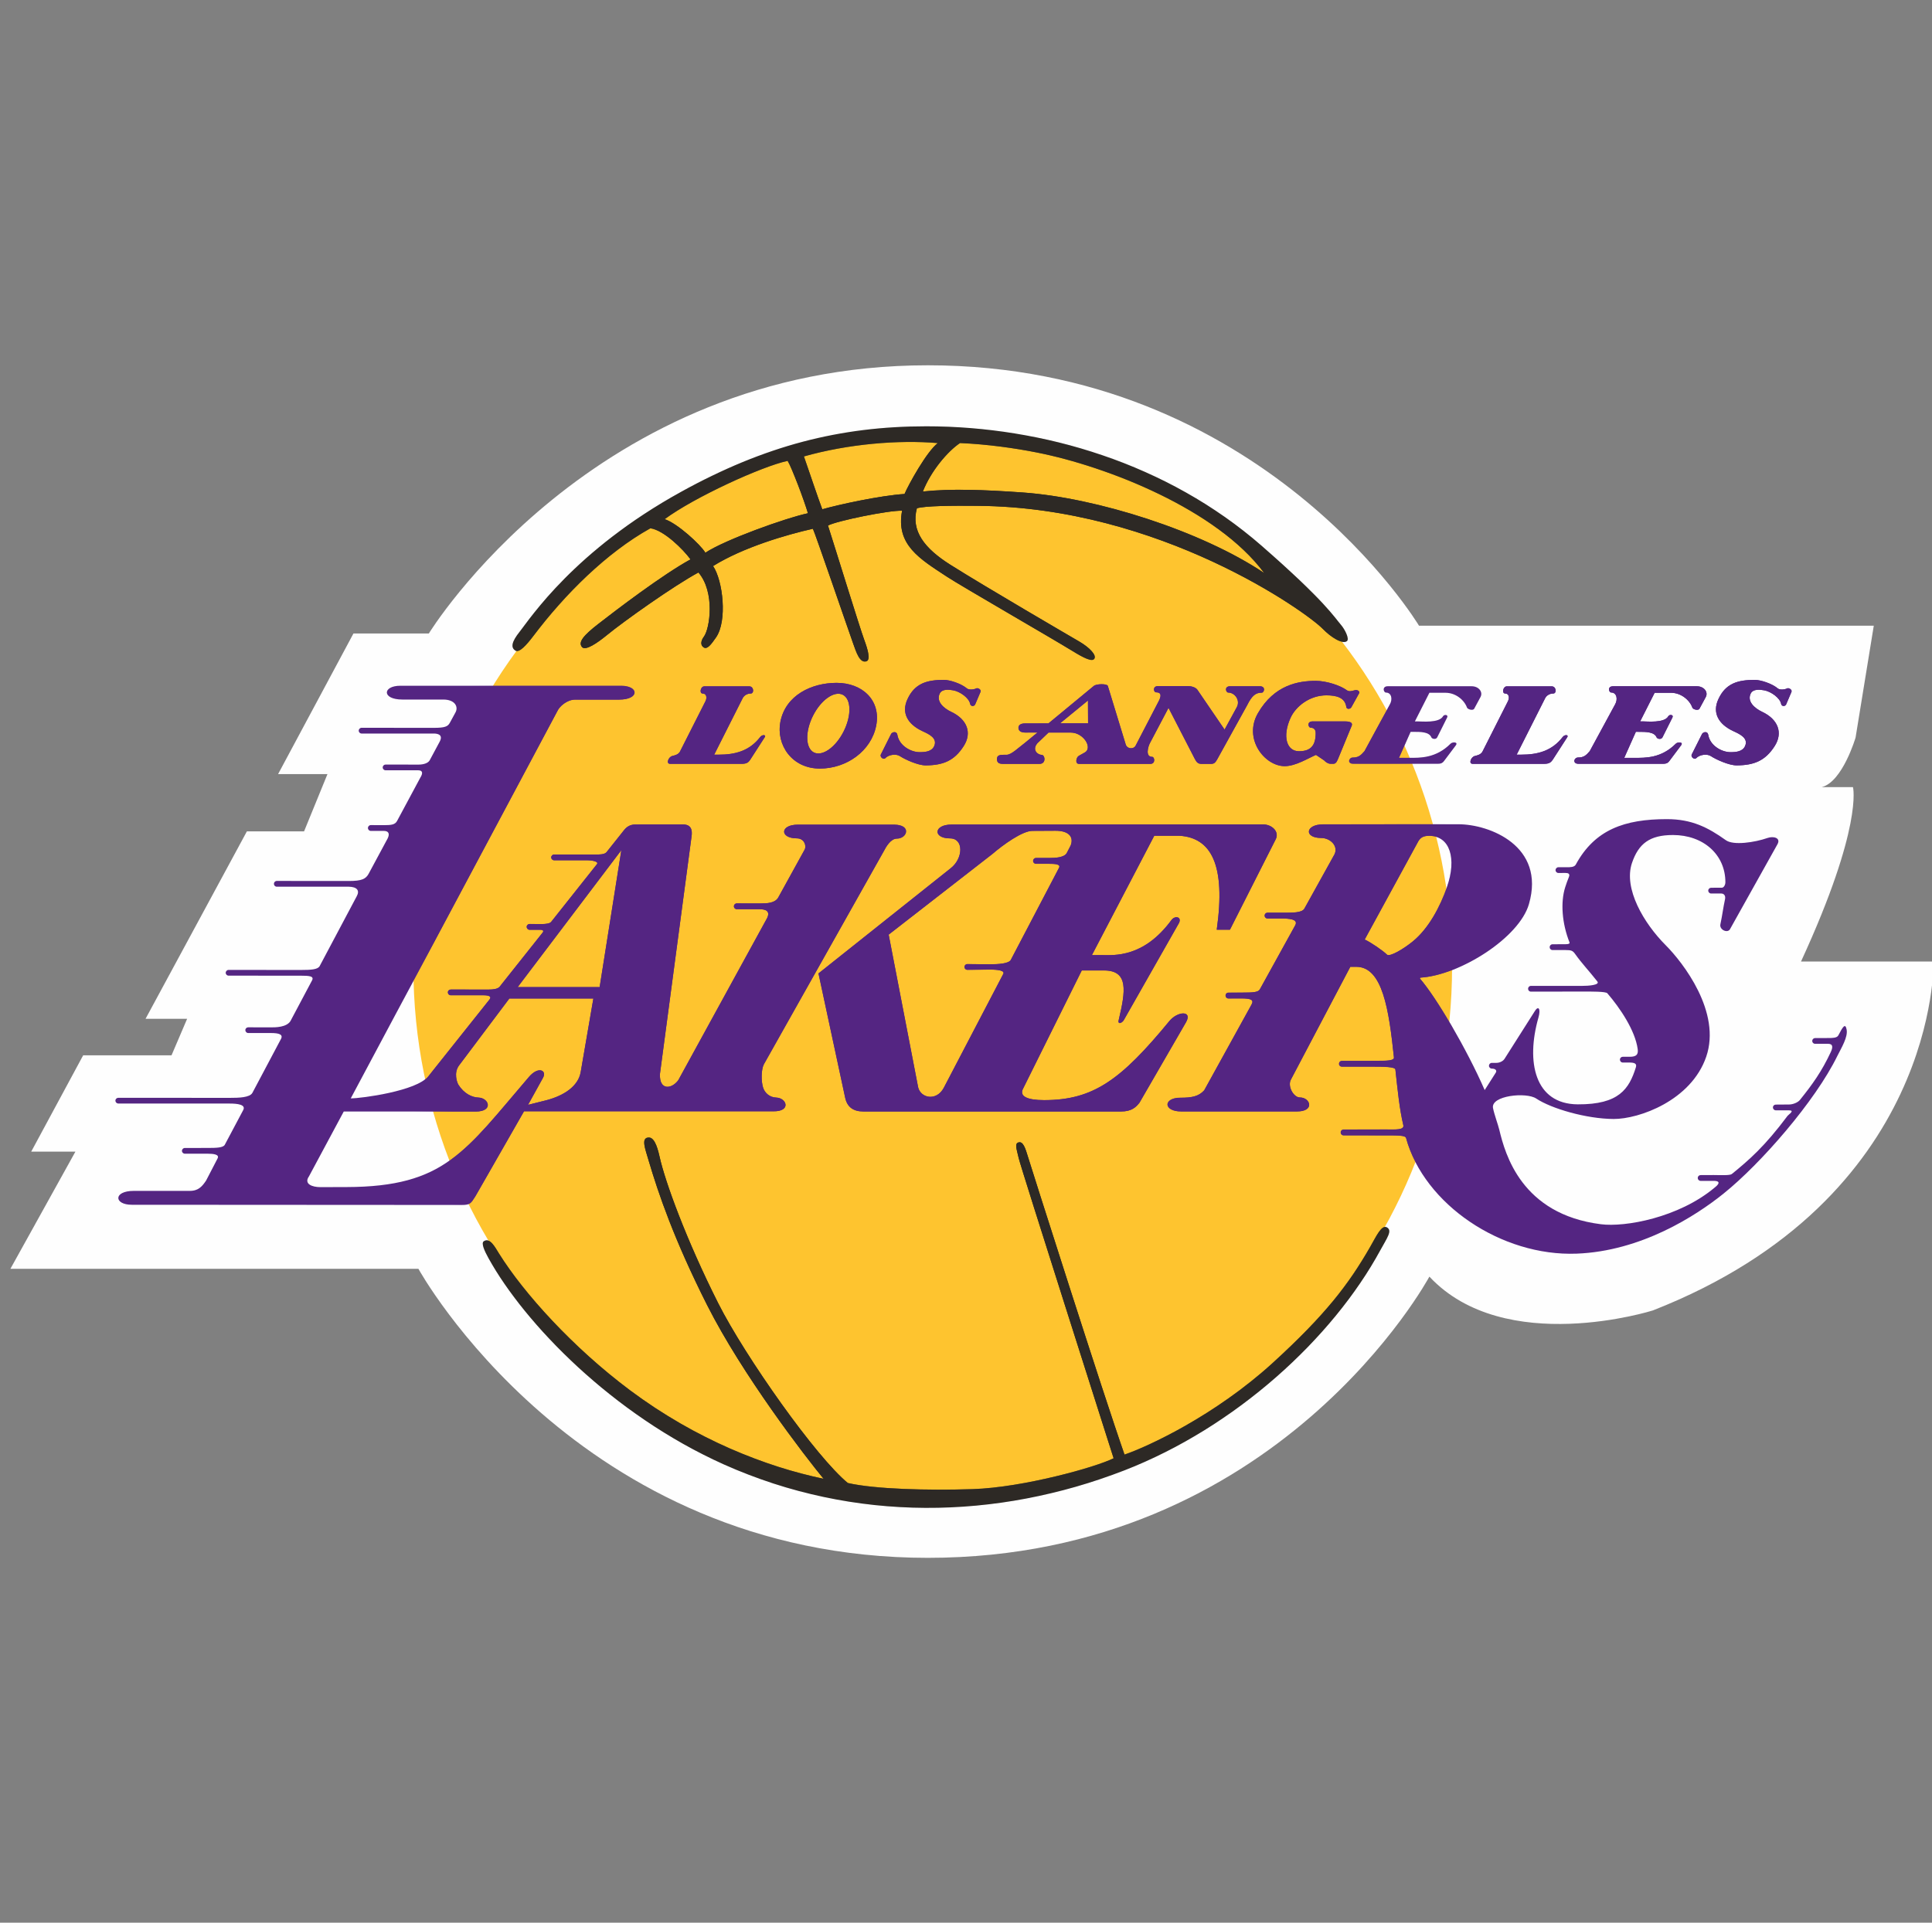 <?xml version="1.0" encoding="utf-8"?>
<!-- Generator: Adobe Illustrator 16.0.3, SVG Export Plug-In . SVG Version: 6.00 Build 0)  -->
<!DOCTYPE svg PUBLIC "-//W3C//DTD SVG 1.1//EN" "http://www.w3.org/Graphics/SVG/1.1/DTD/svg11.dtd">
<svg version="1.1" id="Livello_1" xmlns="http://www.w3.org/2000/svg" xmlns:xlink="http://www.w3.org/1999/xlink" x="0px" y="0px"
	 width="100.459px" height="100px" viewBox="0 0 100.459 100" enable-background="new 0 0 100.459 100" xml:space="preserve">
<rect x="0" y="0" width="100.459" height="100" fill="#808080" stroke="none"/>
<title>LAL</title>
<desc>Created with Sketch.</desc>
<g id="Page-1_1_">
	<g id="LAL">
		<g id="Page-1">
			<g id="Group-29" transform="translate(0, 28.177)">
				<path id="Fill-1" fill="#FEFEFE" d="M22.298,4.772c0,0,8.515-13.95,25.945-13.95c17.432,0,25.541,13.544,25.541,13.544h23.648
					l-0.947,5.82c0,0-0.678,2.304-1.758,2.575h1.623c0,0,0.541,2.033-2.703,9.073h6.893c0,0,0.271,12.32-14.596,18.146
					c0,0-7.701,2.438-11.62-1.759c0,0-7.839,14.626-26.081,14.626c-18.243,0-26.486-15.032-26.486-15.032H0.541l3.38-6.094H1.623
					l2.702-5.011h4.594l0.811-1.898H7.568l5.27-9.75h2.973l1.217-2.979h-2.567l3.918-7.313L22.298,4.772L22.298,4.772z"/>
				<path id="Fill-3" fill="#FEC42F" d="M48.499,49.586c14.916,0,27.005-12.301,27.005-27.475C75.504,6.94,63.415-5.36,48.499-5.36
					c-14.914,0-27.004,12.3-27.004,27.472C21.494,37.286,33.584,49.586,48.499,49.586"/>
				<path id="Fill-5" fill="#542582" d="M51.479,21.976l-1.181-0.01c-0.083,0-0.15,0.067-0.15,0.149s0.066,0.148,0.15,0.148
					l1.194-0.012c0.402,0,0.773,0.052,0.673,0.23l-3.095,5.928c-0.385,0.705-1.199,0.525-1.329-0.037l-1.533-7.939l5.392-4.194
					c0.534-0.462,1.564-1.213,2.094-1.203l1.177-0.007c0.716-0.005,0.969,0.332,0.801,0.764l-0.207,0.401
					c-0.135,0.225-0.56,0.252-0.918,0.252h-0.679c-0.082,0-0.15,0.067-0.15,0.154c0,0.082,0.068,0.149,0.15,0.149h0.669
					c0.289,0,0.653,0.007,0.521,0.225l-2.502,4.78C52.44,21.941,51.919,21.976,51.479,21.976 M60.808,24.925
					c-2.522,3.063-3.953,4.116-6.517,4.116c-0.872,0-1.325-0.196-1.082-0.62l3.04-6.124h1.159c1.294,0,1.114,1.092,0.764,2.568
					c-0.063,0.209,0.095,0.223,0.248,0.039l2.892-5.088c0.14-0.319-0.226-0.384-0.402-0.139c-1.448,1.966-2.973,1.822-3.612,1.822
					h-0.522l3.242-6.209h1.312c1.647,0.104,2.417,1.506,1.938,4.886h0.687l2.385-4.714c0.19-0.397-0.215-0.762-0.664-0.762
					L49.477,14.71c-0.936,0-0.977,0.719-0.08,0.719c0.729,0,0.69,1.048,0.035,1.554l-6.873,5.471l1.387,6.459
					c0.104,0.486,0.414,0.721,0.953,0.721H58.29c0.555,0,0.779-0.227,0.96-0.457l2.426-4.197
					C62.008,24.373,61.233,24.412,60.808,24.925"/>
				<path id="Fill-7" fill="#542582" d="M31.18,23.162h-4.262l5.391-7.122L31.18,23.162z M30.194,27.586
					c-0.129,0.731-0.862,1.22-1.785,1.462l-0.952,0.239l0.78-1.412c0.207-0.387-0.245-0.612-0.736-0.037
					c-3.313,3.861-4.367,5.713-9.474,5.725l-1.372,0.004c-0.415,0-0.87-0.162-0.589-0.561l1.808-3.371h6.861
					c0.936,0,0.695-0.705,0.145-0.727c-0.362-0.013-0.76-0.222-1.042-0.664c-0.077-0.125-0.248-0.614,0.02-0.992l2.627-3.496h4.369
					L30.194,27.586z M40.36,28.909c-0.362-0.013-0.596-0.263-0.676-0.502c-0.115-0.348-0.106-0.959,0.035-1.229l6.246-11.105
					c0.102-0.203,0.355-0.636,0.667-0.633c0.552,0.002,0.789-0.726-0.146-0.726h-5.002c-0.937,0-0.946,0.712-0.049,0.712
					c0.367,0,0.51,0.359,0.408,0.579l-1.384,2.51c-0.173,0.277-0.556,0.297-0.958,0.297l-1.193-0.003
					c-0.082,0-0.148,0.068-0.148,0.152c0,0.083,0.066,0.149,0.148,0.149h1.184c0.32,0,0.576,0.097,0.39,0.471L35.27,28
					c-0.332,0.463-0.994,0.563-0.955-0.32l1.64-12.331c0.063-0.386-0.038-0.646-0.448-0.646l-2.474,0.003
					c-0.294,0-0.478,0.145-0.619,0.336l-0.886,1.113c-0.115,0.115-0.365,0.115-0.641,0.115l-2.076-0.003
					c-0.082,0-0.149,0.067-0.149,0.149c0,0.083,0.067,0.149,0.149,0.149h1.694c0.302,0,0.653,0.071,0.526,0.212l-2.379,2.999
					c-0.071,0.084-0.303,0.107-0.445,0.107l-0.671-0.003c-0.082,0-0.151,0.066-0.151,0.146c0,0.086,0.069,0.154,0.151,0.154h0.562
					c0.172,0,0.174,0.085,0.104,0.163l-2.235,2.814c-0.115,0.108-0.339,0.133-0.558,0.133l-1.972-0.002
					c-0.084,0-0.15,0.064-0.15,0.148c0,0.083,0.066,0.15,0.15,0.15h1.694c0.257,0,0.456,0.048,0.321,0.221l-3.18,3.995
					c-0.597,0.763-3.475,1.149-4.034,1.149l10.75-20.159c0.104-0.232,0.5-0.585,0.916-0.585h2.281c1.078,0,1.047-0.718,0.11-0.718
					H20.819c-0.936,0-0.974,0.718,0.104,0.718h2.124c0.602,0,0.797,0.366,0.641,0.663l-0.303,0.556
					c-0.104,0.181-0.245,0.253-0.827,0.253l-3.755-0.003c-0.083,0-0.15,0.067-0.15,0.15s0.067,0.149,0.15,0.149h3.745
					c0.204,0,0.508,0.055,0.316,0.42l-0.525,0.979c-0.09,0.146-0.321,0.217-0.583,0.217l-1.704-0.003
					c-0.084,0-0.152,0.066-0.152,0.15c0,0.083,0.068,0.149,0.152,0.149h1.694c0.244,0,0.249,0.161,0.108,0.385l-1.208,2.251
					c-0.104,0.193-0.3,0.217-0.685,0.217l-0.679-0.003c-0.083,0-0.15,0.067-0.15,0.151s0.067,0.151,0.15,0.151h0.669
					c0.257,0,0.324,0.144,0.209,0.386l-0.994,1.848c-0.148,0.267-0.358,0.371-1.02,0.371l-3.753-0.003
					c-0.084,0-0.15,0.068-0.15,0.15c0,0.084,0.066,0.15,0.15,0.15h3.744c0.424,0.008,0.58,0.194,0.413,0.496l-1.938,3.651
					c-0.115,0.159-0.433,0.184-0.971,0.184l-3.753-0.003c-0.084,0-0.151,0.067-0.151,0.15c0,0.082,0.067,0.148,0.151,0.148
					l3.743,0.002c0.449,0,0.722,0.019,0.589,0.256l-1.117,2.104c-0.206,0.328-0.78,0.328-1.005,0.328l-1.191-0.003
					c-0.082,0-0.149,0.063-0.149,0.147c0,0.082,0.067,0.15,0.149,0.15h1.181c0.416,0,0.638,0.072,0.528,0.298l-1.491,2.812
					c-0.135,0.25-0.718,0.262-1.167,0.262l-5.806-0.003c-0.082,0-0.15,0.065-0.15,0.147c0,0.084,0.068,0.15,0.15,0.15l5.794,0.002
					c0.385,0,0.871,0.048,0.693,0.354l-0.953,1.795c-0.09,0.147-0.416,0.16-0.883,0.16L9.612,31.53
					c-0.083,0-0.151,0.067-0.151,0.149s0.067,0.149,0.151,0.149h1.181c0.29,0,0.64,0.033,0.517,0.252l-0.594,1.146
					c-0.192,0.283-0.385,0.536-0.845,0.536H6.958c-1.075,0-1.039,0.722-0.104,0.722l17.104,0.01c0.5,0,0.517-0.067,0.752-0.437
					l2.536-4.433h12.966C41.151,29.634,40.912,28.929,40.36,28.909L40.36,28.909z"/>
				<path id="Fill-9" fill="#542582" d="M73.47,20.78c-0.473,0.388-1.213,0.833-1.354,0.691c-0.2-0.2-0.822-0.63-1.155-0.783
					l2.791-5.116c0.114-0.181,0.248-0.278,0.557-0.278c1.086,0,1.443,1.182,0.934,2.653C74.881,18.978,74.3,20.094,73.47,20.78
					 M96.019,25.368c-0.069-0.352-0.199-0.14-0.431,0.307c-0.069,0.133-0.295,0.137-0.521,0.137l-0.687,0.003
					c-0.083,0-0.149,0.067-0.149,0.149c0,0.083,0.066,0.148,0.149,0.148h0.675c0.256,0,0.26,0.174,0.141,0.43
					c-0.471,1.01-0.957,1.686-1.604,2.49c-0.103,0.131-0.361,0.237-0.566,0.237l-0.688,0.005c-0.084,0-0.15,0.063-0.15,0.149
					c0,0.082,0.066,0.149,0.15,0.149h0.674c0.342,0-0.003,0.209-0.062,0.285c-1.195,1.602-2.021,2.313-2.9,3.028
					c-0.102,0.083-0.598,0.055-0.944,0.053l-0.678,0.003c-0.084,0-0.15,0.066-0.15,0.15c0,0.082,0.066,0.15,0.15,0.15h0.67
					c0.512,0,0.129,0.295,0.051,0.356c-1.863,1.558-4.644,2.062-5.909,1.899c-4.128-0.52-4.978-3.654-5.279-4.908
					c-0.063-0.264-0.262-0.799-0.328-1.133c-0.127-0.654,1.733-0.842,2.247-0.496c0.78,0.521,2.598,1.056,4.026,1.063
					c1.321,0.006,4.028-0.957,4.812-3.234c0.801-2.325-1.213-4.909-2.104-5.802c-1.137-1.137-2.206-2.947-1.756-4.277
					c0.341-1.001,0.912-1.456,2.132-1.456c1.577,0,2.726,1.015,2.726,2.458c0,0.128-0.078,0.282-0.183,0.282l-0.558,0.003
					c-0.082,0-0.15,0.066-0.15,0.149s0.068,0.15,0.15,0.15h0.522c0.146,0,0.237,0.111,0.201,0.292
					c-0.104,0.482-0.138,0.822-0.242,1.307c-0.062,0.28,0.353,0.476,0.492,0.27l2.479-4.437c0.18-0.334-0.22-0.424-0.515-0.322
					c-0.679,0.237-1.783,0.399-2.172,0.117c-0.929-0.664-1.771-1.095-3.067-1.095c-2.201,0-3.746,0.544-4.736,2.362
					c-0.076,0.142-0.293,0.14-0.479,0.14l-0.422-0.001c-0.084,0-0.151,0.067-0.151,0.151c0,0.083,0.067,0.149,0.151,0.149
					l0.358-0.003c0.152,0,0.258,0.043,0.181,0.221c-0.068,0.165-0.129,0.339-0.187,0.517c-0.252,0.786-0.17,1.889,0.223,2.875
					c0.025,0.063-0.057,0.096-0.207,0.094l-0.676,0.003c-0.084,0-0.15,0.068-0.15,0.15c0,0.084,0.066,0.151,0.15,0.151h0.672
					c0.308,0,0.379,0.031,0.507,0.21c0.347,0.49,0.704,0.854,1.153,1.426c0.14,0.182-0.463,0.229-0.783,0.227h-2.672
					c-0.084,0-0.149,0.068-0.149,0.15c0,0.084,0.065,0.149,0.149,0.149l2.707-0.004c0.436,0,1.181-0.007,1.265,0.089
					c0.653,0.758,1.446,1.926,1.579,2.904c0.039,0.283-0.068,0.4-0.414,0.4H84.38c-0.082,0-0.148,0.065-0.148,0.15
					c0,0.084,0.066,0.149,0.148,0.149h0.32c0.273,0,0.426,0.043,0.361,0.249c-0.352,1.126-0.877,1.938-3.02,1.926
					c-2.246-0.012-2.703-2.216-2.045-4.518c0.13-0.459-0.006-0.653-0.211-0.297l-1.563,2.463c-0.039,0.059-0.189,0.196-0.429,0.196
					l-0.222-0.001c-0.083,0-0.149,0.067-0.149,0.15s0.068,0.148,0.151,0.148c0.197,0,0.275,0.105,0.199,0.217L77.2,28.519
					c-0.943-2.163-2.524-4.829-3.369-5.8l0.018-0.047c2.077-0.126,5.15-2.08,5.652-3.827c0.873-3.031-2.063-4.152-3.665-4.152
					l-7.038,0.003c-0.934,0-1.003,0.709-0.104,0.709c0.484,0,0.908,0.426,0.693,0.855l-1.562,2.815
					c-0.13,0.231-0.61,0.218-1.238,0.218h-0.683c-0.084,0-0.149,0.066-0.149,0.149s0.065,0.15,0.149,0.15h0.671
					c0.448,0,0.94,0.028,0.774,0.349l-1.841,3.337c-0.092,0.155-0.329,0.172-0.956,0.172l-0.678,0.006
					c-0.082,0-0.148,0.066-0.148,0.148c0,0.085,0.066,0.152,0.148,0.152l0.665-0.001c0.495,0,0.681,0.065,0.537,0.323l-2.461,4.461
					c-0.296,0.32-0.646,0.382-1.247,0.382c-0.896,0-0.889,0.712,0.049,0.712h6.025c0.938,0,0.697-0.727,0.146-0.727
					c-0.322,0.002-0.668-0.597-0.451-0.953l3.076-5.842h0.313c1.367,0,1.697,2.25,1.955,4.707c0.021,0.176-0.314,0.186-0.998,0.186
					l-1.711,0.001c-0.082,0-0.147,0.067-0.147,0.153c0,0.082,0.065,0.146,0.147,0.146h1.693c0.449,0,1.077,0.005,1.092,0.15
					c0.119,1.078,0.209,2.023,0.412,2.889c0.065,0.271-0.414,0.229-0.928,0.229l-2.178,0.006c-0.085,0-0.15,0.066-0.15,0.147
					c0,0.083,0.065,0.151,0.15,0.151l2.176,0.003c0.686,0,1.036-0.003,1.075,0.14c0.938,3.445,4.958,6.157,8.866,6.007
					c3.354-0.129,6.188-1.956,7.638-3.122c1.933-1.552,4.767-4.802,5.919-7.162C95.755,26.309,96.097,25.754,96.019,25.368"/>
				<path id="Fill-11" fill="#542582" d="M39.528,10.154c-0.563,0.733-1.313,0.919-2.154,0.919h-0.238l1.483-2.941
					c0.071-0.135,0.228-0.239,0.419-0.239c0.186,0,0.165-0.373-0.079-0.373h-2.337c-0.199,0-0.27,0.373-0.084,0.373
					c0.199,0,0.236,0.221,0.141,0.406l-1.329,2.625c-0.088,0.142-0.236,0.178-0.399,0.219c-0.195,0.051-0.333,0.406-0.108,0.406
					h3.732c0.287,0,0.355-0.107,0.431-0.209l0.75-1.164C39.865,10.035,39.637,10.012,39.528,10.154"/>
				<path id="Fill-13" fill="#542582" d="M50.769,7.625c-0.114,0.061-0.379,0.098-0.497,0c-0.297-0.249-0.883-0.44-1.188-0.44
					c-0.88,0-1.519,0.175-1.899,1.007c-0.328,0.707,0.008,1.303,0.785,1.661c0.336,0.155,0.78,0.36,0.609,0.765
					c-0.125,0.297-0.469,0.328-0.78,0.325c-0.416-0.003-1.043-0.317-1.14-0.906c-0.033-0.193-0.258-0.15-0.321-0.045l-0.53,1.06
					c-0.084,0.142,0.135,0.3,0.223,0.206c0.179-0.191,0.568-0.237,0.761-0.109c0.265,0.175,0.944,0.487,1.351,0.483
					c0.893-0.007,1.479-0.238,1.967-1.004c0.447-0.697,0.172-1.392-0.641-1.777c-0.431-0.202-0.798-0.562-0.605-0.956
					c0.123-0.257,0.507-0.203,0.697-0.168c0.363,0.062,0.83,0.403,0.883,0.704c0.023,0.128,0.187,0.153,0.258,0.04l0.279-0.656
					C51.044,7.685,50.838,7.587,50.769,7.625"/>
				<path id="Fill-15" fill="#542582" d="M76.658,8.678l0.323-0.6c0.143-0.265-0.09-0.563-0.461-0.563h-4.357
					c-0.313,0-0.223,0.328-0.094,0.328c0.279,0,0.363,0.341,0.193,0.63l-1.312,2.417c-0.196,0.229-0.321,0.33-0.603,0.33
					c-0.224,0-0.305,0.328,0.01,0.328h4.416c0.18,0,0.259-0.064,0.32-0.153l0.602-0.8c0.146-0.192-0.17-0.192-0.266-0.097
					c-0.763,0.765-1.578,0.741-2.17,0.741h-0.516l0.605-1.352h0.127c0.39,0,0.836-0.005,0.955,0.292
					c0.029,0.069,0.224,0.127,0.299,0l0.516-1.033c0.084-0.152-0.148-0.182-0.211-0.07c-0.204,0.363-1.1,0.267-1.334,0.267h-0.129
					l0.754-1.488h0.84c0.521,0,0.971,0.369,1.116,0.773C76.323,8.723,76.601,8.8,76.658,8.678"/>
				<path id="Fill-17" fill="#542582" d="M55.119,9.444l1.452-1.188l0.006,1.188H55.119z M65.51,7.516h-1.551
					c-0.313,0-0.22,0.328-0.092,0.328c0.331,0,0.632,0.389,0.448,0.749l-0.64,1.177l-1.417-2.075c-0.095-0.129-0.318-0.19-0.51-0.19
					h-1.523c-0.314,0-0.242,0.327-0.113,0.327c0.322,0,0.24,0.241,0.16,0.415l-1.217,2.346c-0.076,0.189-0.406,0.214-0.513-0.023
					l-0.938-3.071c-0.039-0.122-0.59-0.116-0.729,0l-2.358,1.947l-1.221,0.002c-0.242,0-0.339,0.102-0.339,0.229
					c0,0.129,0.092,0.246,0.349,0.246l0.639-0.001l-0.639,0.526c-0.354,0.267-0.719,0.631-0.961,0.631h-0.146
					c-0.231,0-0.36,0.035-0.36,0.222s0.1,0.251,0.313,0.251h1.902c0.357,0,0.288-0.468,0.109-0.468c-0.195,0-0.521-0.25-0.221-0.605
					l0.58-0.556h1.146c0.679,0,1.153,0.79,0.748,1.032l-0.313,0.175c-0.146,0.076-0.213,0.422,0,0.422h3.717
					c0.275,0,0.22-0.365,0.092-0.365c-0.381,0-0.201-0.549-0.129-0.695l0.977-1.853L62.13,11.3c0.09,0.17,0.169,0.251,0.331,0.251
					h0.522c0.168,0,0.225-0.096,0.303-0.225l1.563-2.827c0.252-0.504,0.442-0.651,0.76-0.651C65.737,7.846,65.827,7.516,65.51,7.516
					L65.51,7.516z"/>
				<path id="Fill-19" fill="#542582" d="M43.871,9.858c-0.415,0.829-1.108,1.32-1.55,1.101c-0.441-0.224-0.463-1.075-0.051-1.902
					c0.416-0.83,1.109-1.32,1.551-1.1C44.263,8.177,44.286,9.029,43.871,9.858 M43.5,7.339c-1.307,0-2.652,0.646-2.921,2.021
					c-0.233,1.195,0.591,2.438,2.051,2.438c1.388,0,2.671-0.912,2.929-2.232C45.817,8.238,44.833,7.339,43.5,7.339"/>
				<path id="Fill-21" fill="#542582" d="M69.931,9.343H68.25c-0.313,0-0.222,0.329-0.095,0.329c0.135,0,0.258,0.069,0.258,0.281
					c0,0.681-0.29,0.942-0.872,0.942c-0.64,0-0.87-0.776-0.438-1.729c0.274-0.61,1.002-1.179,1.864-1.179
					c0.528,0,0.974,0.113,1.04,0.611c0.018,0.12,0.199,0.12,0.264,0.006l0.397-0.717c0.045-0.076-0.024-0.167-0.146-0.173
					c-0.104-0.007-0.332,0.124-0.483,0.013c-0.335-0.252-1.067-0.493-1.618-0.493c-0.9,0-2.16,0.205-3.011,1.683
					c-0.769,1.338,0.351,2.752,1.389,2.754c0.578,0.002,1.247-0.427,1.63-0.586l0.428,0.289c0.064,0.077,0.199,0.173,0.328,0.173
					h0.16c0.147,0,0.204-0.199,0.262-0.328l0.658-1.599C70.349,9.461,70.3,9.343,69.931,9.343"/>
				<path id="Fill-23" fill="#542582" d="M92.931,7.625c-0.113,0.061-0.383,0.098-0.496,0c-0.297-0.249-0.884-0.44-1.188-0.44
					c-0.878,0-1.519,0.175-1.899,1.007c-0.326,0.707,0.008,1.303,0.785,1.661c0.335,0.155,0.782,0.36,0.609,0.765
					c-0.125,0.297-0.469,0.328-0.779,0.325c-0.416-0.003-1.042-0.317-1.141-0.906c-0.03-0.193-0.254-0.15-0.318-0.045l-0.533,1.06
					c-0.082,0.142,0.137,0.3,0.225,0.206c0.181-0.191,0.57-0.237,0.763-0.109c0.267,0.175,0.942,0.487,1.353,0.483
					c0.892-0.007,1.479-0.238,1.967-1.004c0.445-0.697,0.17-1.392-0.643-1.777c-0.432-0.202-0.798-0.562-0.604-0.956
					c0.125-0.257,0.508-0.203,0.699-0.168c0.359,0.062,0.826,0.403,0.881,0.704c0.021,0.128,0.187,0.153,0.257,0.04l0.28-0.656
					C93.207,7.685,93,7.587,92.931,7.625"/>
				<path id="Fill-25" fill="#542582" d="M81.255,10.154c-0.563,0.733-1.313,0.919-2.154,0.919h-0.238l1.484-2.941
					c0.069-0.135,0.228-0.239,0.42-0.239c0.186,0,0.162-0.373-0.082-0.373h-2.336c-0.197,0-0.271,0.373-0.082,0.373
					c0.197,0,0.233,0.221,0.139,0.406l-1.327,2.626c-0.091,0.142-0.236,0.178-0.399,0.219c-0.195,0.051-0.332,0.406-0.107,0.406
					H80.3c0.289,0,0.355-0.107,0.434-0.209l0.75-1.164C81.59,10.035,81.365,10.012,81.255,10.154"/>
				<path id="Fill-27" fill="#542582" d="M86.882,7.854c0.521,0,0.971,0.369,1.116,0.773c0.036,0.096,0.313,0.171,0.372,0.051
					l0.324-0.6c0.141-0.263-0.092-0.563-0.463-0.563h-4.356c-0.313,0-0.222,0.326-0.095,0.326c0.279,0,0.363,0.343,0.193,0.631
					l-1.309,2.418c-0.195,0.229-0.32,0.33-0.602,0.33c-0.226,0-0.307,0.328,0.012,0.328h4.412c0.182,0,0.259-0.064,0.324-0.155
					l0.6-0.8c0.146-0.189-0.17-0.189-0.266-0.095c-0.765,0.765-1.578,0.742-2.172,0.742h-0.516l0.604-1.354h0.129
					c0.39,0,0.836-0.003,0.953,0.292c0.033,0.071,0.224,0.128,0.301,0l0.518-1.034c0.082-0.153-0.15-0.178-0.213-0.069
					c-0.204,0.366-1.1,0.268-1.334,0.268h-0.128l0.752-1.488L86.882,7.854L86.882,7.854z"/>
			</g>
			<g id="Group-60" transform="translate(31.26, 52.611)">
				<path id="Fill-30" fill="#542582" d="M20.219-2.457l-1.18-0.01c-0.083,0-0.15,0.067-0.15,0.149s0.066,0.148,0.15,0.148
					l1.192-0.011c0.404,0,0.774,0.051,0.674,0.231L17.81,3.975c-0.386,0.707-1.199,0.525-1.33-0.036L14.949-4l5.392-4.192
					c0.535-0.462,1.564-1.213,2.094-1.204l1.176-0.006c0.718-0.005,0.971,0.332,0.803,0.763l-0.207,0.402
					c-0.137,0.224-0.561,0.252-0.918,0.252h-0.68c-0.082,0-0.149,0.066-0.149,0.153c0,0.082,0.067,0.149,0.149,0.149h0.668
					c0.289,0,0.654,0.007,0.521,0.225l-2.503,4.78C21.181-2.491,20.661-2.457,20.219-2.457 M29.547,0.492
					c-2.522,3.065-3.953,4.116-6.517,4.116c-0.871,0-1.324-0.196-1.081-0.62l3.04-6.124h1.158c1.293,0,1.115,1.092,0.765,2.57
					c-0.063,0.207,0.094,0.221,0.248,0.039l2.89-5.088c0.141-0.32-0.224-0.385-0.4-0.14c-1.448,1.967-2.974,1.822-3.612,1.822
					h-0.522l3.243-6.209h1.31c1.647,0.104,2.416,1.506,1.938,4.886h0.687l2.386-4.714c0.19-0.396-0.216-0.762-0.664-0.762
					L18.218-9.726c-0.937,0-0.977,0.719-0.081,0.719c0.729,0,0.691,1.048,0.036,1.554l-6.874,5.469l1.387,6.461
					c0.104,0.486,0.416,0.72,0.955,0.72H27.03c0.555,0,0.781-0.226,0.961-0.457l2.426-4.196C30.75-0.061,29.974-0.021,29.547,0.492"
					/>
				<g id="Group-34" transform="translate(0, 0.744)">
					<g id="Clip-33">
					</g>
					<defs>
						<filter id="Adobe_OpacityMaskFilter" filterUnits="userSpaceOnUse" x="-25.256" y="-17.683" width="41.114" height="26.999">
							<feColorMatrix  type="matrix" values="1 0 0 0 0  0 1 0 0 0  0 0 1 0 0  0 0 0 1 0"/>
						</filter>
					</defs>
					<mask maskUnits="userSpaceOnUse" x="-25.256" y="-17.683" width="41.114" height="26.999" id="mask-2">
						<g filter="url(#Adobe_OpacityMaskFilter)">
							<path id="path-1" fill="#FFFFFF" d="M-6.872,9.324C-8.724,5.602-9.767,1.393-9.767-3.064c0-5.372,1.516-10.384,4.135-14.617
								h21.487V9.323L-6.872,9.324L-6.872,9.324z"/>
						</g>
					</mask>
					<path id="Fill-32" mask="url(#mask-2)" fill="#542582" d="M-0.08-2.015h-4.262l5.39-7.122L-0.08-2.015z M-1.066,2.409
						C-1.195,3.141-1.929,3.628-2.851,3.87l-0.953,0.239l0.781-1.411c0.207-0.386-0.246-0.613-0.736-0.038
						c-3.313,3.862-4.367,5.713-9.474,5.726l-1.372,0.004c-0.415,0-0.87-0.161-0.589-0.562l1.808-3.371h6.861
						c0.936,0,0.695-0.704,0.145-0.726C-6.742,3.719-7.14,3.51-7.422,3.066c-0.077-0.124-0.248-0.614,0.02-0.991l2.627-3.497h4.369
						L-1.066,2.409z M9.1,3.731C8.739,3.719,8.505,3.469,8.424,3.23C8.309,2.882,8.319,2.271,8.459,2.001l6.247-11.104
						c0.103-0.204,0.354-0.636,0.667-0.633c0.551,0.002,0.789-0.727-0.145-0.727h-5.003c-0.936,0-0.945,0.712-0.049,0.712
						c0.367,0,0.51,0.359,0.408,0.579l-1.383,2.51C9.027-6.385,8.644-6.364,8.243-6.364L7.05-6.367
						c-0.081,0-0.149,0.067-0.149,0.151c0,0.083,0.068,0.15,0.149,0.15h1.183c0.322,0,0.576,0.096,0.391,0.47L4.013,2.822
						C3.681,3.285,3.019,3.387,3.056,2.503L4.697-9.829c0.063-0.386-0.038-0.646-0.448-0.646l-2.474,0.003
						c-0.295,0-0.478,0.146-0.619,0.336L0.271-9.022C0.156-8.907-0.094-8.907-0.37-8.907L-2.446-8.91
						c-0.082,0-0.15,0.066-0.15,0.148c0,0.083,0.068,0.15,0.15,0.15h1.694c0.301,0,0.653,0.07,0.526,0.212l-2.379,3
						C-2.676-5.316-2.909-5.294-3.05-5.294l-0.672-0.003c-0.082,0-0.15,0.067-0.15,0.148c0,0.086,0.068,0.154,0.15,0.154h0.562
						c0.173,0,0.175,0.085,0.104,0.162l-2.235,2.815C-5.406-1.91-5.63-1.886-5.849-1.886l-1.972-0.001
						c-0.084,0-0.15,0.065-0.15,0.149c0,0.082,0.066,0.148,0.15,0.148h1.694c0.257,0,0.456,0.049,0.321,0.223l-3.18,3.994
						c-0.597,0.764-3.475,1.148-4.034,1.148L-2.272-16.38c0.104-0.231,0.5-0.585,0.916-0.585h2.281c1.077,0,1.047-0.718,0.11-0.718
						H-10.44c-0.936,0-0.974,0.718,0.104,0.718h2.124c0.602,0,0.797,0.366,0.641,0.663l-0.303,0.557
						c-0.104,0.182-0.245,0.254-0.827,0.254l-3.755-0.003c-0.083,0-0.15,0.066-0.15,0.149s0.067,0.15,0.15,0.15h3.745
						c0.204,0,0.508,0.054,0.316,0.42l-0.525,0.979c-0.09,0.147-0.321,0.218-0.583,0.218l-1.704-0.004
						c-0.084,0-0.152,0.066-0.152,0.15c0,0.083,0.068,0.15,0.152,0.15h1.694c0.244,0,0.249,0.161,0.108,0.385l-1.208,2.251
						c-0.104,0.193-0.3,0.216-0.685,0.216l-0.679-0.003c-0.083,0-0.15,0.068-0.15,0.152s0.067,0.15,0.15,0.15h0.669
						c0.257,0,0.324,0.145,0.209,0.387l-0.994,1.848c-0.148,0.266-0.358,0.371-1.02,0.371l-3.753-0.003
						c-0.084,0-0.15,0.067-0.15,0.149c0,0.084,0.066,0.151,0.15,0.151h3.744c0.424,0.007,0.58,0.194,0.413,0.496l-1.938,3.65
						c-0.115,0.159-0.433,0.186-0.971,0.186l-3.751-0.003c-0.084,0-0.151,0.067-0.151,0.149c0,0.081,0.067,0.146,0.151,0.146
						l3.743,0.004c0.449,0,0.722,0.02,0.589,0.255l-1.117,2.104c-0.206,0.32-0.781,0.32-1.006,0.32l-1.192-0.002
						c-0.082,0-0.149,0.063-0.149,0.147c0,0.084,0.067,0.151,0.149,0.151h1.181c0.416,0,0.638,0.071,0.528,0.299l-1.491,2.81
						c-0.135,0.25-0.718,0.262-1.167,0.262l-5.805-0.003c-0.082,0-0.15,0.066-0.15,0.149s0.068,0.149,0.15,0.149l5.794,0.002
						c0.385,0,0.871,0.049,0.693,0.354l-0.953,1.795c-0.09,0.147-0.416,0.16-0.883,0.16l-1.191-0.001
						c-0.083,0-0.151,0.066-0.151,0.148s0.067,0.149,0.151,0.149h1.181c0.29,0,0.64,0.033,0.517,0.252l-0.594,1.146
						c-0.192,0.283-0.385,0.537-0.845,0.537h-2.912c-1.075,0-1.039,0.721-0.104,0.721l17.104,0.009c0.5,0,0.517-0.065,0.752-0.435
						l2.536-4.435H8.955C9.891,4.456,9.651,3.751,9.1,3.731L9.1,3.731z"/>
				</g>
				<g id="Group-37" transform="translate(58.912, 11.091)">
					<g id="Clip-36">
					</g>
					<defs>
						<filter id="Adobe_OpacityMaskFilter_1_" filterUnits="userSpaceOnUse" x="-29.466" y="-21.098" width="35.325" height="22.6">
							<feColorMatrix  type="matrix" values="1 0 0 0 0  0 1 0 0 0  0 0 1 0 0  0 0 0 1 0"/>
						</filter>
					</defs>
					<mask maskUnits="userSpaceOnUse" x="-29.466" y="-21.098" width="35.325" height="22.6" id="mask-4">
						<g filter="url(#Adobe_OpacityMaskFilter_1_)">
							<path id="path-3" fill="#FFFFFF" d="M-18.993,1.509c2.736-4.296,4.324-9.419,4.324-14.92c0-2.667-0.373-5.245-1.069-7.683
								h-13.726V1.509H-18.993L-18.993,1.509z"/>
						</g>
					</mask>
					<path id="Fill-35" mask="url(#mask-4)" fill="#542582" d="M-16.702-14.744c-0.471,0.388-1.211,0.833-1.354,0.691
						c-0.2-0.2-0.821-0.63-1.155-0.783l2.791-5.116c0.114-0.181,0.248-0.278,0.558-0.278c1.087,0,1.442,1.182,0.933,2.653
						C-15.29-16.546-15.87-15.43-16.702-14.744 M5.848-10.156c-0.069-0.352-0.199-0.14-0.431,0.307
						C5.348-9.717,5.122-9.713,4.897-9.713L4.21-9.71c-0.084,0-0.148,0.067-0.148,0.149S4.126-9.412,4.21-9.412h0.675
						c0.257,0,0.261,0.172,0.141,0.43c-0.471,1.01-0.958,1.686-1.603,2.489C3.32-6.363,3.062-6.255,2.856-6.255L2.169-6.25
						c-0.084,0-0.151,0.063-0.151,0.148c0,0.082,0.067,0.149,0.151,0.149h0.673c0.341,0-0.003,0.209-0.062,0.286
						c-1.195,1.602-2.021,2.313-2.9,3.028c-0.103,0.083-0.598,0.055-0.944,0.053l-0.678,0.003c-0.084,0-0.151,0.066-0.151,0.15
						c0,0.082,0.067,0.148,0.151,0.148h0.67c0.511,0,0.128,0.295,0.051,0.358c-1.864,1.557-4.644,2.06-5.91,1.899
						c-4.127-0.52-4.977-3.654-5.278-4.908c-0.063-0.264-0.262-0.799-0.328-1.133c-0.127-0.654,1.732-0.843,2.246-0.496
						C-9.51-6.042-7.693-5.507-6.265-5.5c1.322,0.005,4.028-0.957,4.812-3.234c0.803-2.326-1.213-4.91-2.104-5.803
						c-1.136-1.139-2.205-2.95-1.756-4.279c0.342-1.001,0.912-1.456,2.132-1.456c1.577,0,2.726,1.015,2.726,2.458
						c0,0.128-0.077,0.281-0.182,0.281l-0.559,0.003c-0.082,0-0.15,0.067-0.15,0.15s0.068,0.15,0.15,0.15h0.523
						c0.146,0,0.237,0.111,0.2,0.292c-0.104,0.482-0.137,0.821-0.241,1.307c-0.062,0.28,0.352,0.475,0.491,0.269l2.479-4.436
						c0.18-0.334-0.221-0.424-0.516-0.322c-0.677,0.237-1.783,0.399-2.172,0.117c-0.928-0.664-1.771-1.095-3.066-1.095
						c-2.201,0-3.746,0.544-4.737,2.362c-0.075,0.142-0.292,0.14-0.479,0.14l-0.422-0.001c-0.084,0-0.152,0.066-0.152,0.15
						c0,0.083,0.068,0.15,0.152,0.15l0.358-0.003c0.153,0,0.257,0.043,0.181,0.221c-0.068,0.165-0.13,0.338-0.187,0.517
						c-0.253,0.786-0.171,1.889,0.222,2.875c0.025,0.063-0.056,0.096-0.207,0.094l-0.676,0.003c-0.083,0-0.15,0.068-0.15,0.15
						c0,0.084,0.067,0.151,0.15,0.151h0.673c0.308,0,0.378,0.031,0.507,0.211c0.346,0.49,0.703,0.854,1.152,1.424
						c0.141,0.184-0.463,0.23-0.783,0.229h-2.671c-0.084,0-0.149,0.068-0.149,0.15c0,0.084,0.065,0.149,0.149,0.149l2.706-0.004
						c0.436,0,1.182-0.007,1.266,0.089c0.653,0.757,1.445,1.924,1.578,2.904c0.039,0.283-0.068,0.4-0.414,0.4H-5.79
						c-0.082,0-0.15,0.065-0.15,0.15c0,0.084,0.068,0.148,0.15,0.148h0.317c0.274,0,0.427,0.043,0.361,0.25
						C-5.462-7.063-5.987-6.25-8.129-6.262c-2.246-0.012-2.703-2.217-2.045-4.518c0.129-0.459-0.006-0.654-0.211-0.298l-1.563,2.462
						c-0.039,0.061-0.189,0.198-0.43,0.198l-0.221-0.001c-0.084,0-0.15,0.066-0.15,0.15c0,0.082,0.068,0.146,0.152,0.146
						c0.197,0,0.275,0.107,0.199,0.219l-0.574,0.896c-0.943-2.163-2.525-4.829-3.369-5.8l0.017-0.047
						c2.077-0.127,5.151-2.081,5.653-3.827c0.873-3.031-2.063-4.152-3.666-4.152l-7.035,0.008c-0.934,0-1.002,0.709-0.104,0.709
						c0.484,0,0.908,0.426,0.693,0.855l-1.561,2.815c-0.129,0.231-0.609,0.218-1.238,0.218h-0.684c-0.082,0-0.148,0.066-0.148,0.149
						s0.066,0.15,0.148,0.15h0.672c0.448,0,0.941,0.028,0.775,0.349l-1.842,3.333c-0.092,0.155-0.33,0.171-0.957,0.171l-0.682,0.001
						c-0.082,0-0.148,0.067-0.148,0.149c0,0.085,0.066,0.152,0.148,0.152l0.666-0.002c0.494,0,0.68,0.064,0.537,0.321l-2.462,4.462
						c-0.296,0.321-0.646,0.383-1.247,0.383c-0.896,0-0.888,0.711,0.049,0.711h6.025c0.938,0,0.698-0.726,0.146-0.726
						c-0.323,0.001-0.668-0.597-0.451-0.955l3.076-5.841h0.313c1.368,0,1.698,2.25,1.956,4.708c0.021,0.175-0.315,0.185-0.998,0.185
						l-1.711,0.002c-0.082,0-0.147,0.066-0.147,0.152c0,0.082,0.065,0.146,0.147,0.146h1.692c0.449,0,1.076,0.006,1.093,0.149
						c0.118,1.078,0.208,2.025,0.411,2.89c0.064,0.271-0.414,0.229-0.928,0.229l-2.178,0.005c-0.086,0-0.15,0.067-0.15,0.148
						c0,0.083,0.064,0.15,0.15,0.15l2.176,0.004c0.686,0,1.035-0.002,1.074,0.14c0.938,3.444,4.959,6.157,8.867,6.007
						c3.354-0.129,6.188-1.956,7.637-3.122c1.934-1.552,4.768-4.802,5.92-7.163C5.585-9.215,5.925-9.77,5.848-10.156"/>
				</g>
				<path id="Fill-38" fill="#542582" d="M8.27-14.278c-0.564,0.732-1.314,0.919-2.155,0.919H5.876l1.483-2.942
					c0.07-0.135,0.227-0.239,0.418-0.239c0.187,0,0.166-0.373-0.078-0.373H5.362c-0.198,0-0.27,0.373-0.084,0.373
					c0.199,0,0.238,0.222,0.141,0.406l-1.327,2.626c-0.089,0.143-0.237,0.178-0.399,0.219c-0.195,0.052-0.334,0.406-0.108,0.406
					h3.731c0.289,0,0.355-0.106,0.432-0.209l0.75-1.164C8.604-14.398,8.377-14.421,8.27-14.278"/>
				<path id="Fill-40" fill="#542582" d="M19.508-16.81c-0.113,0.061-0.38,0.098-0.496,0c-0.297-0.249-0.883-0.44-1.188-0.44
					c-0.88,0-1.519,0.176-1.9,1.007c-0.327,0.707,0.009,1.303,0.785,1.661c0.336,0.155,0.781,0.36,0.61,0.766
					c-0.125,0.296-0.469,0.328-0.78,0.325c-0.416-0.004-1.043-0.318-1.14-0.907c-0.033-0.193-0.258-0.15-0.321-0.044l-0.53,1.059
					c-0.084,0.143,0.135,0.3,0.223,0.206c0.179-0.191,0.568-0.237,0.76-0.109c0.266,0.176,0.945,0.487,1.352,0.483
					c0.893-0.007,1.479-0.238,1.967-1.004c0.446-0.697,0.172-1.391-0.641-1.777c-0.432-0.202-0.798-0.562-0.605-0.956
					c0.123-0.257,0.506-0.203,0.697-0.168c0.363,0.063,0.829,0.403,0.883,0.704c0.023,0.128,0.187,0.153,0.258,0.04l0.28-0.656
					C19.785-16.749,19.579-16.847,19.508-16.81"/>
				<g id="Group-44" transform="translate(73.079, 0.744)">
					<g id="Clip-43">
					</g>
					<defs>
						<filter id="Adobe_OpacityMaskFilter_2_" filterUnits="userSpaceOnUse" x="-34.188" y="-17.661" width="6.873" height="4.032">
							<feColorMatrix  type="matrix" values="1 0 0 0 0  0 1 0 0 0  0 0 1 0 0  0 0 0 1 0"/>
						</filter>
					</defs>
					<mask maskUnits="userSpaceOnUse" x="-34.188" y="-17.661" width="6.873" height="4.032" id="mask-6">
						<g filter="url(#Adobe_OpacityMaskFilter_2_)">
							<path id="path-5" fill="#FFFFFF" d="M-30.904-13.63c-0.577-1.407-1.266-2.754-2.055-4.03h-1.228v4.031L-30.904-13.63
								L-30.904-13.63z"/>
						</g>
					</mask>
					<path id="Fill-42" mask="url(#mask-6)" fill="#542582" d="M-27.682-16.499l0.324-0.6c0.144-0.264-0.09-0.562-0.462-0.562
						h-4.355c-0.313,0-0.224,0.327-0.096,0.327c0.28,0,0.363,0.342,0.193,0.631l-1.311,2.417c-0.197,0.229-0.322,0.329-0.602,0.329
						c-0.225,0-0.305,0.328,0.01,0.328h4.416c0.178,0,0.257-0.063,0.32-0.152l0.601-0.801c0.147-0.191-0.169-0.191-0.267-0.097
						c-0.762,0.765-1.577,0.742-2.17,0.742h-0.514l0.604-1.353h0.128c0.389,0,0.836-0.005,0.954,0.292
						c0.029,0.069,0.224,0.128,0.299,0l0.518-1.032c0.084-0.153-0.148-0.183-0.212-0.071c-0.202,0.362-1.098,0.265-1.331,0.265
						h-0.13l0.755-1.487h0.84c0.521,0,0.969,0.368,1.114,0.772C-28.017-16.455-27.738-16.378-27.682-16.499"/>
				</g>
				<path id="Fill-45" fill="#542582" d="M23.858-14.988l1.453-1.19l0.006,1.19H23.858z M34.25-16.918H32.7
					c-0.313,0-0.221,0.328-0.092,0.328c0.33,0,0.632,0.389,0.449,0.749l-0.642,1.177L31-16.738c-0.095-0.13-0.319-0.191-0.51-0.191
					h-1.525c-0.313,0-0.241,0.327-0.112,0.327c0.321,0,0.239,0.242,0.16,0.415l-1.217,2.346c-0.076,0.19-0.406,0.214-0.512-0.022
					l-0.939-3.072c-0.039-0.122-0.59-0.116-0.729,0l-2.358,1.948l-1.221,0.002c-0.243,0-0.341,0.101-0.341,0.229
					c0,0.129,0.094,0.246,0.351,0.246l0.64-0.001l-0.64,0.527c-0.354,0.266-0.719,0.63-0.961,0.63H20.94
					c-0.231,0-0.36,0.036-0.36,0.222c0,0.188,0.099,0.251,0.313,0.251h1.901c0.356,0,0.288-0.468,0.108-0.468
					c-0.194,0-0.521-0.25-0.221-0.605l0.58-0.556h1.146c0.678,0,1.152,0.79,0.746,1.032l-0.313,0.175
					c-0.146,0.076-0.212,0.422,0,0.422h3.719c0.273,0,0.219-0.365,0.092-0.365c-0.381,0-0.201-0.549-0.129-0.694l0.977-1.854
					l1.372,2.662c0.089,0.17,0.169,0.251,0.331,0.251h0.523c0.168,0,0.224-0.096,0.301-0.225l1.563-2.827
					c0.252-0.504,0.443-0.651,0.76-0.651C34.478-16.587,34.567-16.918,34.25-16.918L34.25-16.918z"/>
				<path id="Fill-47" fill="#542582" d="M12.61-14.574c-0.414,0.828-1.107,1.319-1.549,1.1c-0.441-0.223-0.463-1.075-0.051-1.902
					c0.415-0.83,1.109-1.319,1.551-1.1C13.002-16.256,13.026-15.403,12.61-14.574 M12.241-17.095c-1.307,0-2.653,0.646-2.922,2.021
					c-0.232,1.194,0.592,2.437,2.052,2.437c1.388,0,2.671-0.912,2.929-2.232C14.559-16.194,13.573-17.095,12.241-17.095"/>
				<path id="Fill-49" fill="#542582" d="M38.669-15.09h-1.68c-0.314,0-0.223,0.329-0.096,0.329c0.135,0,0.258,0.07,0.258,0.281
					c0,0.681-0.291,0.942-0.873,0.942c-0.639,0-0.868-0.776-0.438-1.729c0.273-0.61,1.002-1.178,1.864-1.178
					c0.528,0,0.974,0.112,1.04,0.61c0.018,0.12,0.199,0.12,0.263,0.006l0.397-0.717c0.046-0.076-0.023-0.167-0.146-0.173
					c-0.103-0.007-0.332,0.124-0.483,0.013c-0.334-0.252-1.066-0.492-1.617-0.492c-0.901,0-2.16,0.205-3.012,1.682
					c-0.769,1.338,0.352,2.752,1.39,2.754c0.577,0.002,1.247-0.427,1.63-0.586l0.428,0.289c0.064,0.077,0.199,0.173,0.327,0.173
					h0.16c0.147,0,0.205-0.199,0.263-0.328l0.658-1.599C39.087-14.973,39.042-15.09,38.669-15.09"/>
				<g id="Group-53" transform="translate(99.752, 0)">
					<path id="Fill-51" fill="#542582" d="M-38.081-16.81c-0.113,0.061-0.381,0.098-0.495,0c-0.298-0.249-0.883-0.44-1.188-0.44
						c-0.879,0-1.52,0.176-1.898,1.007c-0.327,0.707,0.008,1.303,0.785,1.661c0.335,0.155,0.781,0.36,0.607,0.766
						c-0.125,0.296-0.469,0.328-0.779,0.325c-0.416-0.004-1.041-0.318-1.139-0.907c-0.031-0.193-0.256-0.15-0.32-0.044l-0.531,1.059
						c-0.082,0.143,0.137,0.3,0.225,0.206c0.18-0.191,0.569-0.237,0.762-0.109c0.266,0.176,0.943,0.487,1.352,0.483
						c0.893-0.007,1.479-0.238,1.967-1.004c0.446-0.697,0.172-1.391-0.641-1.777c-0.432-0.202-0.799-0.562-0.605-0.956
						c0.125-0.257,0.508-0.203,0.699-0.168c0.361,0.063,0.827,0.403,0.881,0.704c0.023,0.128,0.188,0.153,0.258,0.04l0.28-0.656
						C-37.806-16.749-38.011-16.847-38.081-16.81"/>
				</g>
				<g id="Group-56" transform="translate(82.486, 0.744)">
					<path id="Fill-54" fill="#542582" d="M-32.49-15.023c-0.563,0.732-1.313,0.919-2.155,0.919h-0.238l1.483-2.942
						c0.072-0.135,0.228-0.238,0.42-0.238c0.187,0,0.163-0.373-0.081-0.373h-2.336c-0.197,0-0.27,0.373-0.083,0.373
						c0.199,0,0.235,0.221,0.14,0.405l-1.328,2.626c-0.09,0.143-0.234,0.179-0.397,0.22c-0.194,0.051-0.332,0.405-0.106,0.405h3.729
						c0.289,0,0.354-0.106,0.434-0.209l0.75-1.164C-32.156-15.144-32.382-15.165-32.49-15.023"/>
				</g>
				<g id="Group-59" transform="translate(90.518, 0.744)">
					<path id="Fill-57" fill="#542582" d="M-34.894-17.322c0.521,0,0.97,0.368,1.115,0.772c0.037,0.095,0.313,0.171,0.373,0.051
						l0.324-0.6c0.141-0.262-0.093-0.562-0.463-0.562h-4.356c-0.314,0-0.222,0.325-0.095,0.325c0.278,0,0.362,0.344,0.192,0.631
						l-1.312,2.417c-0.193,0.229-0.319,0.33-0.602,0.33c-0.224,0-0.305,0.328,0.012,0.328h4.414c0.182,0,0.258-0.063,0.323-0.154
						l0.599-0.801c0.147-0.188-0.17-0.188-0.266-0.095c-0.763,0.765-1.578,0.743-2.171,0.743h-0.515l0.604-1.355h0.128
						c0.389,0,0.836-0.003,0.952,0.292c0.033,0.071,0.224,0.128,0.302,0l0.518-1.033c0.082-0.153-0.151-0.179-0.213-0.069
						c-0.204,0.366-1.1,0.267-1.334,0.267h-0.129l0.752-1.487H-34.894z"/>
				</g>
			</g>
			<g id="Group-65" transform="translate(36.825, 32.836)">
				<path id="Fill-61" fill="#2D2925" d="M16.365-7.22c-2.057-0.146-3.735-0.206-5.204-0.052c0.426-1.074,1.276-2.078,1.933-2.519
					c1.398,0.058,2.848,0.262,3.992,0.49c3.667,0.725,9.367,2.964,11.822,6.267C25.633-5.224,20.195-6.947,16.365-7.22
					 M10.208-7.143C8.97-7.068,6.73-6.58,5.931-6.347C5.726-6.888,5.16-8.557,4.978-9.096c2.275-0.646,4.92-0.872,6.955-0.694
					C11.367-9.353,10.414-7.633,10.208-7.143 M-0.147-4.088C-0.401-4.516-1.606-5.617-2.26-5.835c1.521-1.129,5.051-2.748,6.39-3.03
					c0.231,0.384,0.851,2.029,1.056,2.723C4.001-5.885,0.857-4.755-0.147-4.088 M32.902-0.337c-0.336-0.386-0.801-1.207-4.123-4.11
					c-4.885-4.267-11.358-6.216-17.438-6.216c-4.482,0-8.404,1.007-12.75,3.407C-6.947-4.203-9.24-0.693-9.805,0.021
					c-0.418,0.525-0.478,0.832-0.207,0.988c0.193,0.112,0.565-0.297,0.914-0.758c1.646-2.179,3.813-4.34,6.093-5.611
					c0.708,0.103,1.7,1.092,2.086,1.617c-1.459,0.798-3.875,2.642-4.79,3.354C-6.5,0.223-6.773,0.569-6.561,0.818
					c0.176,0.208,0.781-0.201,1.289-0.617c0.875-0.719,3.477-2.568,4.764-3.262C0.37-2.034,0.085-0.134-0.225,0.278
					c-0.166,0.221-0.188,0.457,0,0.564c0.182,0.103,0.377-0.159,0.633-0.527c0.597-0.863,0.357-2.957-0.155-3.71
					c1.571-0.979,3.826-1.633,5.19-1.94C5.558-5.116,7.214-0.27,7.529,0.61c0.172,0.482,0.345,1.061,0.697,0.951
					c0.232-0.072,0.078-0.6-0.117-1.131c-0.24-0.655-1.494-4.726-1.881-5.932C6.68-5.746,9.4-6.3,10.081-6.274
					C9.746-4.5,10.997-3.773,12.412-2.842c0.751,0.494,5.531,3.246,6.529,3.865c0.567,0.353,1.012,0.579,1.133,0.41
					c0.141-0.189-0.248-0.59-0.772-0.897c-0.419-0.246-4.864-2.832-6.724-4.007c-1.329-0.843-2.045-1.744-1.727-2.93
					c0.439-0.127,1.778-0.139,3.17-0.127C23.5-6.452,31.1-1.006,31.949-0.133c0.43,0.442,1.029,0.822,1.262,0.643
					C33.358,0.397,33.104-0.105,32.902-0.337"/>
				<path id="Fill-63" fill="#2D2925" d="M34.951,32.184c0.352-0.646,0.637-1.015,0.337-1.182c-0.274-0.152-0.543,0.447-0.876,1.027
					c-1.107,1.926-2.316,3.516-5.049,6.012c-3.026,2.761-6.506,4.363-7.715,4.777c-1.031-2.903-4.959-15.268-5.063-15.618
					c-0.155-0.525-0.287-0.681-0.464-0.615c-0.199,0.071-0.077,0.358,0.026,0.821c0.102,0.462,4.776,15.091,4.933,15.604
					c-0.929,0.465-4.696,1.52-7.329,1.605c-2.342,0.078-5.1,0-6.49-0.319c-1.63-1.319-5.34-6.567-6.748-9.362
					c-1.658-3.293-2.758-6.322-3.041-7.604c-0.137-0.615-0.311-1.062-0.619-1.001c-0.332,0.063-0.142,0.55,0.053,1.21
					c0.5,1.688,1.313,4.089,3.041,7.512c1.83,3.622,5.099,7.872,6.051,9.027c-2.985-0.628-6.615-2.029-10.064-4.605
					c-2.971-2.221-5.522-5.047-6.806-7.104c-0.221-0.355-0.479-0.856-0.798-0.644c-0.145,0.096,0.033,0.495,0.256,0.898
					c1.863,3.354,6.41,8.104,12.236,10.711c6.789,3.036,14.193,2.875,20.813,0.307C27.424,41.393,32.462,36.77,34.951,32.184"/>
			</g>
			<g id="Group-72" transform="translate(36.825, 34.039)">
				<g id="Group-68" transform="translate(2.293, 0)">
					<g id="Clip-67">
					</g>
					<defs>
						
							<filter id="Adobe_OpacityMaskFilter_3_" filterUnits="userSpaceOnUse" x="-12.47" y="-11.866" width="43.432" height="12.238">
							<feColorMatrix  type="matrix" values="1 0 0 0 0  0 1 0 0 0  0 0 1 0 0  0 0 0 1 0"/>
						</filter>
					</defs>
					<mask maskUnits="userSpaceOnUse" x="-12.47" y="-11.866" width="43.432" height="12.238" id="mask-8">
						<g filter="url(#Adobe_OpacityMaskFilter_3_)">
							<path id="path-7" fill="#FFFFFF" d="M30.961-0.265C26.031-6.918,18.199-11.22,9.379-11.22
								c-8.981,0-16.94,4.462-21.851,11.327v0.267h43.433V-0.265L30.961-0.265z"/>
						</g>
					</mask>
					<path id="Fill-66" mask="url(#mask-8)" fill="#2D2925" d="M14.072-8.424C12.016-8.57,10.337-8.63,8.867-8.475
						c0.427-1.075,1.277-2.079,1.934-2.521c1.398,0.059,2.848,0.263,3.992,0.49C18.46-9.78,24.16-7.541,26.615-4.238
						C23.34-6.428,17.902-8.15,14.072-8.424 M7.915-8.347C6.678-8.271,4.437-7.784,3.639-7.55C3.434-8.091,2.868-9.761,2.686-10.3
						c2.275-0.646,4.92-0.872,6.955-0.694C9.074-10.556,8.121-8.836,7.915-8.347 M-2.44-5.291c-0.254-0.428-1.459-1.528-2.113-1.747
						c1.521-1.129,5.051-2.748,6.39-3.029c0.231,0.384,0.851,2.028,1.056,2.722C1.708-7.089-1.436-5.958-2.44-5.291 M30.609-1.54
						c-0.336-0.386-0.801-1.207-4.123-4.109c-4.885-4.268-11.358-6.217-17.438-6.217c-4.482,0-8.404,1.008-12.75,3.407
						c-5.538,3.053-7.831,6.563-8.396,7.277c-0.418,0.525-0.478,0.833-0.207,0.989c0.193,0.111,0.565-0.298,0.914-0.759
						c1.646-2.179,3.813-4.34,6.093-5.61c0.708,0.102,1.7,1.091,2.086,1.617c-1.459,0.798-3.875,2.641-4.79,3.353
						c-0.791,0.613-1.064,0.958-0.852,1.207c0.176,0.208,0.781-0.201,1.289-0.617c0.875-0.719,3.477-2.567,4.764-3.262
						c0.878,1.028,0.593,2.927,0.283,3.339c-0.166,0.221-0.188,0.457,0,0.565c0.182,0.102,0.377-0.159,0.633-0.528
						c0.597-0.863,0.357-2.957-0.155-3.71c1.571-0.979,3.826-1.632,5.19-1.94c0.115,0.22,1.771,5.065,2.086,5.946
						c0.172,0.483,0.345,1.06,0.697,0.951c0.232-0.073,0.078-0.601-0.117-1.131c-0.24-0.656-1.494-4.727-1.881-5.933
						c0.452-0.244,3.172-0.798,3.853-0.771c-0.335,1.773,0.916,2.501,2.331,3.431c0.751,0.494,5.531,3.246,6.529,3.865
						c0.567,0.353,1.012,0.58,1.133,0.411c0.141-0.19-0.248-0.59-0.772-0.898c-0.419-0.246-4.864-2.832-6.724-4.007
						C8.956-5.516,8.24-6.418,8.558-7.603c0.439-0.127,1.778-0.14,3.17-0.127c9.479,0.075,17.077,5.521,17.928,6.394
						c0.43,0.443,1.029,0.822,1.262,0.644C31.065-0.806,30.811-1.307,30.609-1.54"/>
				</g>
				<g id="Group-71" transform="translate(0, 54.38)">
					<g id="Clip-70">
					</g>
					<defs>
						
							<filter id="Adobe_OpacityMaskFilter_4_" filterUnits="userSpaceOnUse" x="-11.723" y="-29.261" width="47.137" height="19.267">
							<feColorMatrix  type="matrix" values="1 0 0 0 0  0 1 0 0 0  0 0 1 0 0  0 0 0 1 0"/>
						</filter>
					</defs>
					<mask maskUnits="userSpaceOnUse" x="-11.723" y="-29.261" width="47.137" height="19.267" id="mask-10">
						<g filter="url(#Adobe_OpacityMaskFilter_4_)">
							<path id="path-9" fill="#FFFFFF" d="M-11.724-24.399c4.668,8.216,13.398,13.744,23.395,13.744
								c10.251,0,19.166-5.81,23.741-14.367v-4.237h-47.136V-24.399L-11.724-24.399z"/>
						</g>
					</mask>
					<path id="Fill-69" mask="url(#mask-10)" fill="#2D2925" d="M34.951-23.4c0.352-0.646,0.637-1.014,0.337-1.181
						c-0.274-0.152-0.543,0.446-0.876,1.026c-1.107,1.926-2.316,3.517-5.049,6.013c-3.026,2.761-6.506,4.364-7.715,4.776
						c-1.031-2.902-4.959-15.268-5.063-15.617c-0.155-0.526-0.287-0.682-0.464-0.616c-0.199,0.071-0.077,0.356,0.025,0.821
						c0.103,0.461,4.777,15.09,4.934,15.604c-0.93,0.465-4.696,1.52-7.329,1.605c-2.342,0.076-5.1,0-6.49-0.319
						c-1.63-1.32-5.34-6.568-6.748-9.363c-1.658-3.293-2.758-6.321-3.041-7.604c-0.137-0.614-0.311-1.061-0.619-1
						c-0.332,0.063-0.142,0.55,0.053,1.209c0.5,1.689,1.313,4.09,3.041,7.513c1.83,3.622,5.099,7.872,6.051,9.026
						c-2.985-0.627-6.615-2.028-10.064-4.604c-2.971-2.221-5.522-5.047-6.806-7.104c-0.221-0.354-0.479-0.855-0.798-0.644
						c-0.145,0.095,0.033,0.496,0.256,0.899c1.863,3.354,6.41,8.104,12.236,10.711c6.789,3.035,14.193,2.875,20.813,0.307
						C27.424-14.191,32.462-18.813,34.951-23.4"/>
				</g>
			</g>
		</g>
	</g>
</g>
</svg>
